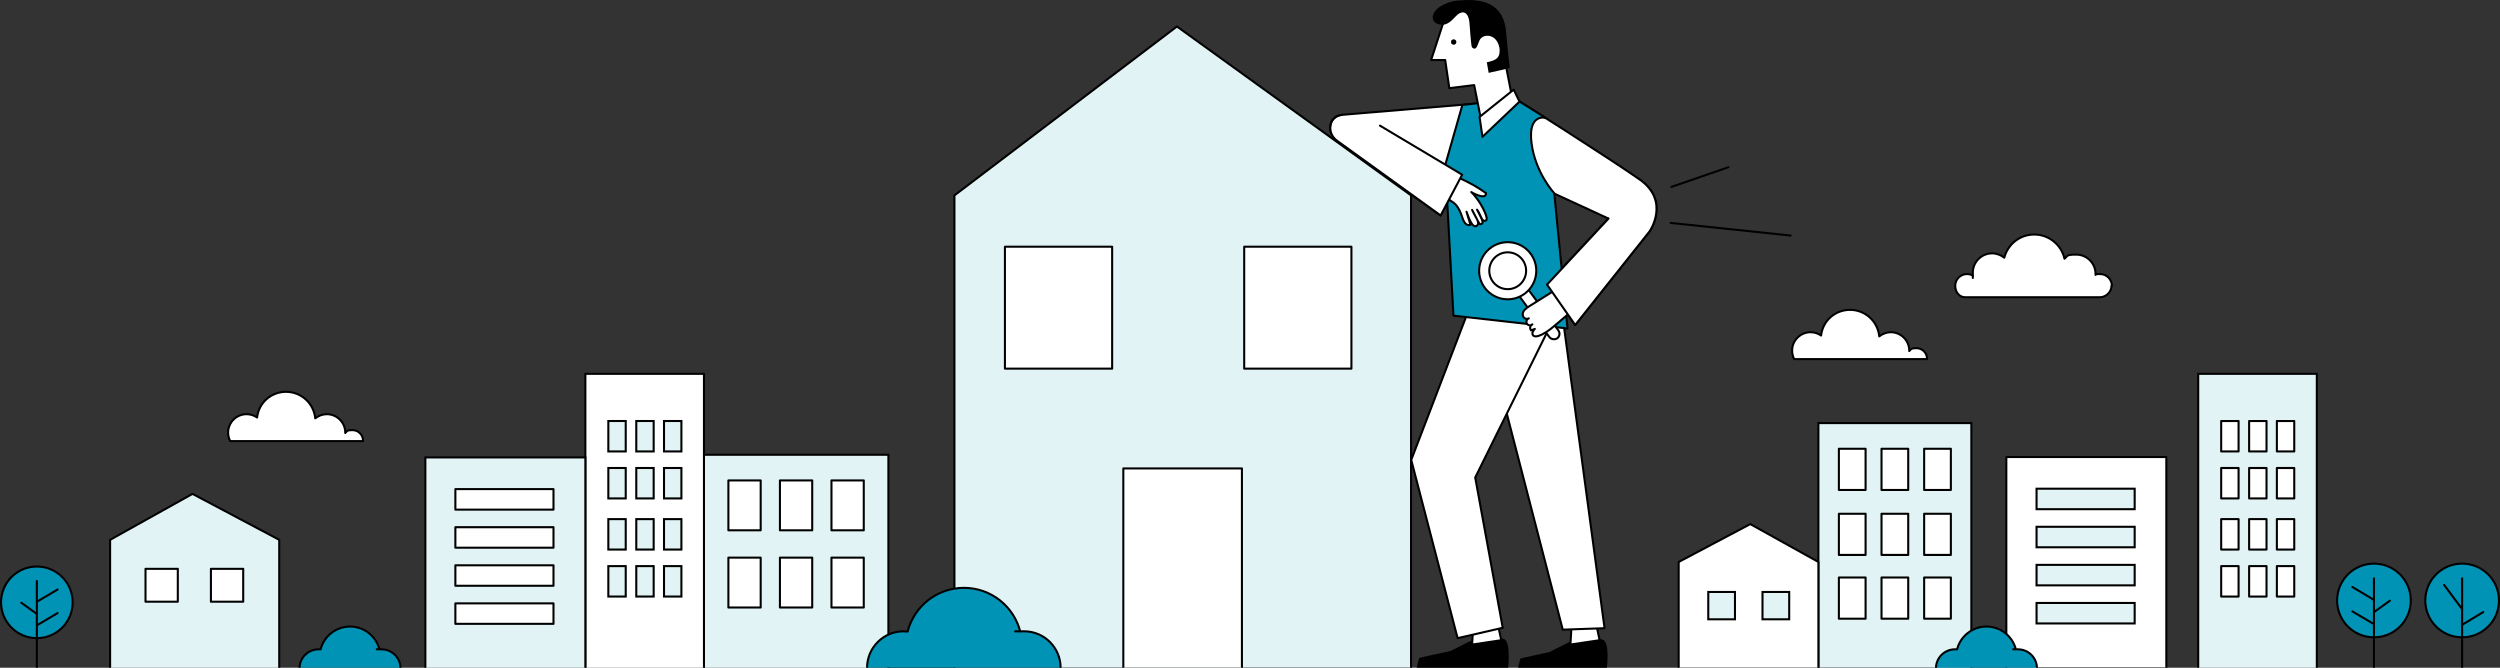 <?xml version="1.0" encoding="UTF-8"?> <svg xmlns="http://www.w3.org/2000/svg" id="Calque_1" version="1.1" viewBox="0 0 1207.8 322.6"><rect x="0" y="0" width="1207.8" height="322.6" fill="#333333" stroke="none"/><defs><style> .st0, .st1, .st2, .st3 { stroke: #000; } .st0, .st2, .st3 { stroke-linecap: round; stroke-linejoin: round; } .st0, .st4 { fill: #fff; } .st1 { fill: #e1f3f4; stroke-miterlimit: 10; } .st2 { fill: none; } .st3 { fill: #0093b5; } </style></defs><polygon class="st1" points="134.9 323.1 53.2 323.1 53.2 260.8 93 238.6 134.9 260.8 134.9 323.1"></polygon><g><rect class="st0" x="70.3" y="274.8" width="15.6" height="15.9"></rect><rect class="st0" x="101.9" y="274.8" width="15.6" height="15.9"></rect></g><rect class="st1" x="339.9" y="219.7" width="89.3" height="103.4"></rect><g><rect class="st0" x="351.9" y="232.1" width="15.6" height="24.1"></rect><rect class="st0" x="376.8" y="232.1" width="15.6" height="24.1"></rect><rect class="st0" x="401.7" y="232.1" width="15.6" height="24.1"></rect></g><g><rect class="st0" x="351.9" y="269.4" width="15.6" height="24.1"></rect><rect class="st0" x="376.8" y="269.4" width="15.6" height="24.1"></rect><rect class="st0" x="401.7" y="269.4" width="15.6" height="24.1"></rect></g><rect class="st0" x="282.8" y="180.6" width="57.3" height="142.5"></rect><g><circle class="st3" cx="1146.9" cy="290.1" r="17.8"></circle><line class="st2" x1="1146.9" y1="322.8" x2="1146.9" y2="279.4"></line><line class="st2" x1="1154.6" y1="290.2" x2="1147.1" y2="295.6"></line><line class="st2" x1="1136.5" y1="295.4" x2="1146.7" y2="301.4"></line><line class="st2" x1="1136.5" y1="283.6" x2="1146.7" y2="289.7"></line></g><path class="st0" d="M175.4,213.1c0,0,0-.2,0-.2,0-2.8-2.3-5.1-5.1-5.1s-2.6.5-3.5,1.4c0,0,0-.2,0-.2,0-4.9-4-8.9-8.9-8.9-2.1,0-4.1.8-5.6,2-.7-7.2-6.7-12.8-14.1-12.8s-13.2,5.4-14,12.4c-1.4-1-3.2-1.6-5.1-1.6-4.9,0-8.9,4-8.9,8.9,0,1.5.4,2.9,1,4.1h64.2Z"></path><path class="st0" d="M931,173.5c0,0,0-.2,0-.2,0-2.8-2.3-5.1-5.1-5.1s-2.6.5-3.5,1.4c0,0,0-.2,0-.2,0-4.9-4-8.9-8.9-8.9-2.1,0-4.1.8-5.6,2-.7-7.2-6.7-12.8-14.1-12.8s-13.2,5.4-14,12.4c-1.4-1-3.2-1.6-5.1-1.6-4.9,0-8.9,4-8.9,8.9,0,1.5.4,2.9,1,4.1h64.2Z"></path><g><g><g><rect class="st1" x="293.9" y="203.4" width="8.4" height="14.7"></rect><rect class="st1" x="307.4" y="203.4" width="8.4" height="14.7"></rect><rect class="st1" x="320.8" y="203.4" width="8.4" height="14.7"></rect></g><g><rect class="st1" x="293.9" y="226.1" width="8.4" height="14.7"></rect><rect class="st1" x="307.4" y="226.1" width="8.4" height="14.7"></rect><rect class="st1" x="320.8" y="226.1" width="8.4" height="14.7"></rect></g></g><g><g><rect class="st1" x="293.9" y="250.8" width="8.4" height="14.7"></rect><rect class="st1" x="307.4" y="250.8" width="8.4" height="14.7"></rect><rect class="st1" x="320.8" y="250.8" width="8.4" height="14.7"></rect></g><g><rect class="st1" x="293.9" y="273.5" width="8.4" height="14.7"></rect><rect class="st1" x="307.4" y="273.5" width="8.4" height="14.7"></rect><rect class="st1" x="320.8" y="273.5" width="8.4" height="14.7"></rect></g></g></g><g><rect class="st1" x="1062" y="180.6" width="57.3" height="142.5"></rect><g><g><g><rect class="st0" x="1073.1" y="203.4" width="8.4" height="14.7"></rect><rect class="st0" x="1086.6" y="203.4" width="8.4" height="14.7"></rect><rect class="st0" x="1100" y="203.4" width="8.4" height="14.7"></rect></g><g><rect class="st0" x="1073.1" y="226.1" width="8.4" height="14.7"></rect><rect class="st0" x="1086.6" y="226.1" width="8.4" height="14.7"></rect><rect class="st0" x="1100" y="226.1" width="8.4" height="14.7"></rect></g></g><g><g><rect class="st0" x="1073.1" y="250.8" width="8.4" height="14.7"></rect><rect class="st0" x="1086.6" y="250.8" width="8.4" height="14.7"></rect><rect class="st0" x="1100" y="250.8" width="8.4" height="14.7"></rect></g><g><rect class="st0" x="1073.1" y="273.5" width="8.4" height="14.7"></rect><rect class="st0" x="1086.6" y="273.5" width="8.4" height="14.7"></rect><rect class="st0" x="1100" y="273.5" width="8.4" height="14.7"></rect></g></g></g></g><g><rect class="st1" x="205.5" y="221" width="77.3" height="102.1"></rect><rect class="st0" x="220" y="236.3" width="47.4" height="9.9"></rect><rect class="st0" x="220" y="254.7" width="47.4" height="9.9"></rect><rect class="st0" x="220" y="273.1" width="47.4" height="9.9"></rect><rect class="st0" x="220" y="291.5" width="47.4" height="9.9"></rect></g><g><circle class="st3" cx="1189.5" cy="290.1" r="17.8"></circle><line class="st2" x1="1189.5" y1="322.8" x2="1189.5" y2="279.4"></line><line class="st2" x1="1180.8" y1="282.6" x2="1189.3" y2="294"></line><line class="st2" x1="1199.7" y1="295.7" x2="1189.6" y2="301.8"></line></g><path class="st0" d="M1020.3,138.1c0-3.1-2.5-5.7-5.7-5.7s-1.5.2-2.2.4c0-.2,0-.3,0-.5,0-5.1-4.2-9.3-9.3-9.3s-4.1.7-5.7,2c-1.5-6.7-7.5-11.7-14.6-11.7s-12.8,4.8-14.5,11.2c-1.6-1.3-3.7-2.1-5.9-2.1-5.1,0-9.3,4.2-9.3,9.3s0,1,.1,1.5c-.8-.5-1.8-.8-2.9-.8-3.1,0-5.7,2.5-5.7,5.7s2.2,5.5,4.7,5.5c19.8,0,65.2,0,65.2,0,3,0,5.6-2.6,5.6-5.5Z"></path><circle class="st3" cx="17.8" cy="291" r="17.3"></circle><line class="st2" x1="17.8" y1="322.7" x2="17.8" y2="280.7"></line><line class="st2" x1="10.3" y1="291.2" x2="17.5" y2="296.4"></line><line class="st2" x1="27.8" y1="296.2" x2="18" y2="302"></line><line class="st2" x1="27.8" y1="284.8" x2="18" y2="290.6"></line><path class="st3" d="M193.5,323.1c0,0,0-.1,0-.2,0-5.1-4.1-9.2-9.2-9.2s-.7,0-1,0c-1.6-6.3-7.4-11-14.2-11s-12.6,4.7-14.2,11c-.3,0-.7,0-1,0-5.1,0-9.2,4.1-9.2,9.2s0,.1,0,.2h48.7Z"></path><g><rect class="st1" x="878.5" y="204.3" width="73.9" height="118.6" transform="translate(1830.9 527.3) rotate(-180)"></rect><g><rect class="st0" x="929.6" y="248.2" width="12.9" height="19.9" transform="translate(1872.1 516.3) rotate(-180)"></rect><rect class="st0" x="909" y="248.2" width="12.9" height="19.9" transform="translate(1830.9 516.3) rotate(-180)"></rect><rect class="st0" x="888.4" y="248.2" width="12.9" height="19.9" transform="translate(1789.7 516.3) rotate(-180)"></rect></g><g><rect class="st0" x="929.6" y="216.8" width="12.9" height="19.9" transform="translate(1872.1 453.5) rotate(-180)"></rect><rect class="st0" x="909" y="216.8" width="12.9" height="19.9" transform="translate(1830.9 453.5) rotate(-180)"></rect><rect class="st0" x="888.4" y="216.8" width="12.9" height="19.9" transform="translate(1789.7 453.5) rotate(-180)"></rect></g><g><rect class="st0" x="929.6" y="279" width="12.9" height="19.9" transform="translate(1872.1 577.9) rotate(-180)"></rect><rect class="st0" x="909" y="279" width="12.9" height="19.9" transform="translate(1830.9 577.9) rotate(-180)"></rect><rect class="st0" x="888.4" y="279" width="12.9" height="19.9" transform="translate(1789.7 577.9) rotate(-180)"></rect></g><polygon class="st0" points="811 323 878.5 323 878.5 271.5 845.6 253.2 811 271.5 811 323"></polygon><g><rect class="st1" x="851.4" y="286" width="12.9" height="13.2" transform="translate(1715.8 585.2) rotate(-180)"></rect><rect class="st1" x="825.3" y="286" width="12.9" height="13.2" transform="translate(1663.5 585.2) rotate(-180)"></rect></g></g><g><polygon class="st1" points="681.7 323 461.1 323 461.1 94.4 568.6 12.8 681.7 94.4 681.7 323"></polygon><rect class="st0" x="542.7" y="226.3" width="57.3" height="96.7"></rect><rect class="st0" x="485.5" y="119.2" width="51.8" height="58.9"></rect><rect class="st0" x="601.1" y="119.2" width="51.8" height="58.9"></rect><path class="st3" d="M512.4,323c0-.1,0-.2,0-.4,0-9.7-7.9-17.6-17.6-17.6s-1.3,0-1.9.1c-3.1-12.1-14.1-21.1-27.2-21.1s-24.1,9-27.2,21.1c-.6,0-1.3-.1-2-.1-9.7,0-17.6,7.9-17.6,17.6s0,.2,0,.4h93.6Z"></path><g><path d="M710.1,309.8c0,0-9.3,4.7-9.3,4.7,0,0-15.1,3.2-15.2,3.4s-1.2,4.9-1.2,4.9l44.2.2s1.4-12.5-1.8-14.2c-3.3-1.7-16.6,1.1-16.6,1.1Z"></path><polygon class="st0" points="712.1 296.4 711.2 311.4 725.3 309.3 722.3 295.5 712.1 296.4"></polygon><path d="M757.9,310.3c0,0-9.3,4.7-9.3,4.7,0,0-14,3-14.1,3.2s-1.2,4.9-1.2,4.9l43-.3s1.5-11.9-1.7-13.6c-3.3-1.7-16.6,1.1-16.6,1.1Z"></path><polygon class="st0" points="759.6 296.4 758.7 311.4 772.8 309.3 769.9 295.5 759.6 296.4"></polygon><polyline class="st0" points="714.3 147.1 755 304.2 775.2 303.5 754.5 149.8"></polyline><polyline class="st0" points="712.1 143.1 681.8 222.2 704.2 308.3 726 303.3 712.7 230.7 750.6 154.1"></polyline><polygon class="st4" points="664.8 60.2 706.3 84.4 696.6 102.6 646.6 67.8 664.8 60.2"></polygon><path class="st0" d="M740,88.5l37.1,17.1-29.7,31.9,13.6,19.5,36-45.3s10.1-14.6-5-25.1-58.3-37.9-58.3-37.9l-18.8,1.2-66.7,5.6c-6.5.8-7.4,8.9-2.1,12.6l49.9,36,10.4-19.7,23.5,5.6,10.1-1.5Z"></path><path class="st3" d="M746.5,56.9s-8.4-2.1-6.6,12.2c1.8,14.3,11,24.3,11,24.3l6.4,65.3-55.1-6.2-4-72.7,8.3-29.1,7.2-.8,20.5-.8,12.4,7.8Z"></path><path class="st0" d="M705.3,86.1c4.5,2.1,8.5,4.2,12.6,7.2.2,3.1-5,.8-7.1-.5,3.9,3.5,8.8,12.8,7.1,13.7-2.1,1.1-2.3-2.5-4.3-5.2,1,2.1,3.3,5.9,2.5,6.6-1.2,1.1-1.4,0-2.2-1.3-.8-1.4-1.7-3.4-2.7-5.2,1.6,3.6,4.2,6.4,2.2,7.7s-3.7-3.5-4.9-6.8c.6,2.1,1.3,4.2,1.9,6.3-2.1.8-3.3-1.5-4-3.7-.7-2.2-1.7-4.6-3.3-6.2-.9-1-2.2-1.5-3.1-2.4-2-1.8-2.5-4.9-1.3-7.3,1.2-2.3,4.4-4.1,6.8-3Z"></path><path class="st0" d="M697.2,11.2l-5.8,17.8h6.8l2,13.6,12-1.5,3.4,17.1,14.8-11.8-6.1-31.2s-4-8.9-6.9-9.7c-15.8-4.1-20.2,5.7-20.2,5.7Z"></path><circle cx="702.3" cy="20.3" r="1.3"></circle><polygon class="st0" points="731.3 43.3 714.8 56.5 716.2 66.1 734.1 49.1 731.3 43.3"></polygon><line class="st2" x1="807.5" y1="90.3" x2="835" y2="80.8"></line><line class="st2" x1="807.1" y1="107.7" x2="865.1" y2="113.8"></line><path class="st4" d="M666.8,60.9l-17.5-3.4c-6.5.8-8.5,6.9-3.2,10.7l49.9,36,10.4-19.7-39.7-23.7Z"></path><path d="M727.4,13.4c-2.2-13.1-13.3-14.1-23.4-13.1-3.3.3-7.9,2-10.2,4.5-2.3,2.5-2.3,5.7.9,6.8,2.7.9,5,.3,8.2-3.3s6.7-3.4,7.1,3.6c0,0,.7,10.4,1.1,10.9.4.5,1.1.9,1.7.6.3-.2.5-.5.7-.8.7-1.2.9-2.7,1.7-3.8,1.4-1.8,4.3-2,6.2-.7,1.9,1.2,2.9,3.6,3.1,5.8,0,1.3,0,2.6-.8,3.7-1.1,1.5-3.6,2.1-5.4,2.5.4,2.4.6,3.4.9,5.1,3-.7,7.1-1.6,10.2-2.3-.2-1.6-1-8.7-2-19.5Z"></path><path class="st2" d="M648.2,55.5c-6.5.8-7.4,8.9-2.1,12.6l49.9,36,10.4-19.7-39.7-23.7"></path><g><rect class="st0" x="740.1" y="134.8" width="5.4" height="31.2" rx="2.7" ry="2.7" transform="translate(55.4 469.4) rotate(-36.3)"></rect><circle class="st0" cx="728.4" cy="130.8" r="13.8"></circle><circle class="st0" cx="728.4" cy="130.8" r="8.9"></circle></g><path class="st0" d="M750.7,140.5c-3.9,2.5-7.9,4.9-11.8,7.4-.9.6-1.8,1.2-2.5,2s-1,2.1-.5,3c.4,1,1.8,1.5,2.7.9-1,.4-1.5,1.7-.9,2.6s2,1.1,2.6.3c-1.1.5-1.4,2-.6,2.9.6-.2,1.2-.5,1.8-.7-.8.8-1.6,2.1-.9,3,.5.8,1.7.7,2.6.4,2.9-.9,5.4-2.9,7.7-4.8,2.9-2.5,5.9-5,8.8-7.5"></path><path class="st0" d="M777.1,105.6l-29.7,31.9,13.6,19.5,36-45.3s10.1-14.6-5-25.1"></path></g></g><g><rect class="st0" x="969.3" y="220.8" width="77.3" height="102.1"></rect><rect class="st1" x="983.9" y="236.1" width="47.4" height="9.9"></rect><rect class="st1" x="983.9" y="254.5" width="47.4" height="9.9"></rect><rect class="st1" x="983.9" y="272.9" width="47.4" height="9.9"></rect><rect class="st1" x="983.9" y="291.3" width="47.4" height="9.9"></rect></g><path class="st3" d="M984.1,323.1c0,0,0-.1,0-.2,0-5.1-4.1-9.2-9.2-9.2s-.7,0-1,0c-1.6-6.3-7.4-11-14.2-11s-12.6,4.7-14.2,11c-.3,0-.7,0-1,0-5.1,0-9.2,4.1-9.2,9.2s0,.1,0,.2h48.7Z"></path></svg> 